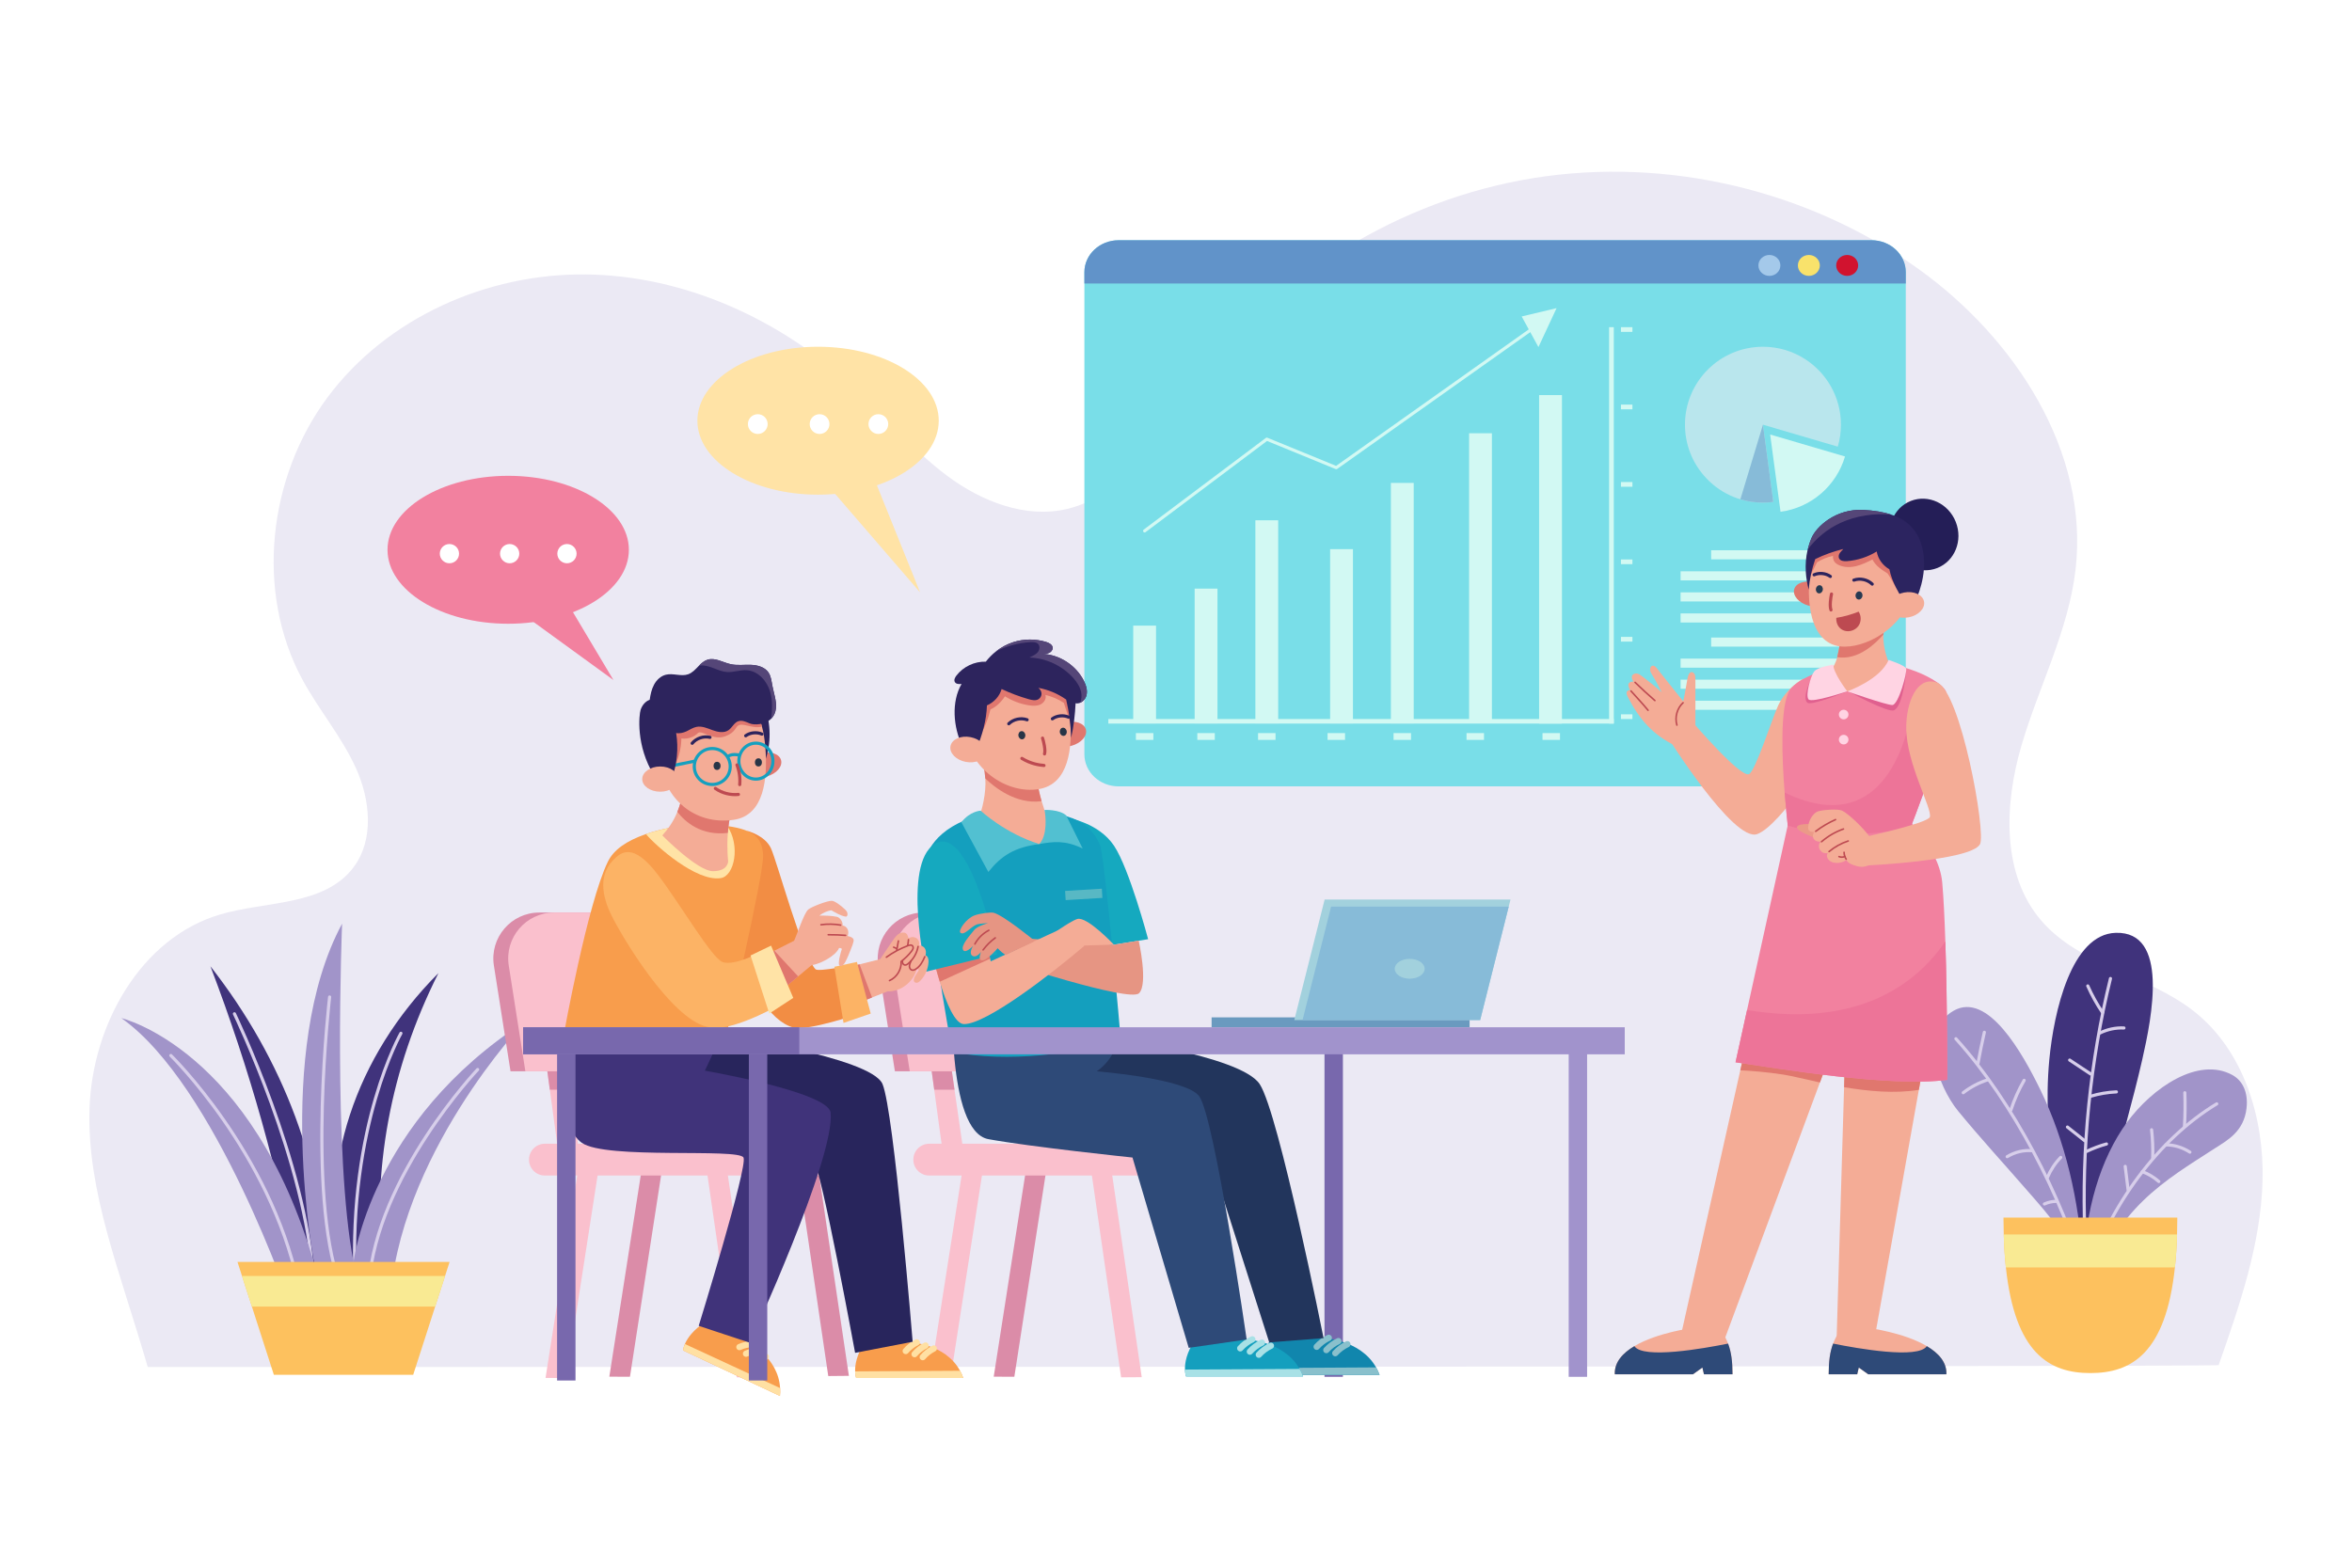 <?xml version="1.0" encoding="utf-8"?>
<!-- Generator: Adobe Illustrator 27.5.0, SVG Export Plug-In . SVG Version: 6.00 Build 0)  -->
<svg version="1.1" xmlns="http://www.w3.org/2000/svg" xmlns:xlink="http://www.w3.org/1999/xlink" x="0px" y="0px"
	 viewBox="0 0 750 500" style="enable-background:new 0 0 750 500;" xml:space="preserve">
<g id="BACKGROUND">
	<rect style="fill:#FFFFFF;" width="750" height="500"/>
</g>
<g id="OBJECTS">
	<g>
		<path style="fill:#EBE9F4;" d="M47.109,436.002c0,0,664.83,0,660.37-0.616c6.67-19.026,13.41-38.44,13.99-58.623
			c0.58-20.182-6-41.619-21.71-54.094c-14.94-11.859-36.33-14.529-48.8-29.003c-12.74-14.777-11.87-37.132-6.35-55.92
			c5.52-18.777,14.95-36.549,17.23-56.007c4.41-37.576-19.28-73.768-49.79-95.745c-35.17-25.339-80.37-36.062-123.04-29.198
			c-42.67,6.864-82.32,31.263-107.94,66.395c-11.36,15.588-22.02,34.625-40.67,39.1c-13.33,3.2-27.38-2.335-38.4-10.561
			c-11.02-8.216-19.86-19.004-29.94-28.365c-23.18-21.523-53.79-35.489-85.28-35.835c-31.49-0.346-63.44,13.794-82.35,39.219
			s-23.1,61.996-8.04,89.918c5.25,9.729,12.56,18.269,17.12,28.344c4.56,10.075,5.86,22.788-0.78,31.609
			c-9.31,12.378-27.78,10.691-42.55,15.048c-25.31,7.47-40.73,35.176-41.63,61.779C27.649,380.071,38.339,405.636,47.109,436.002z"
			/>
		<g>
			<g>
				<g>
					<g>
						<path style="fill:#79DEE8;" d="M607.71,86.827v153.765c0,5.647-4.892,10.217-10.935,10.217H356.722
							c-6.043,0-10.935-4.571-10.935-10.217V86.827c0-5.637,4.892-10.208,10.935-10.208h240.053
							C602.818,76.619,607.71,81.19,607.71,86.827z"/>
						<path style="fill:#6193C9;" d="M607.71,86.827v3.599H345.787v-3.599c0-5.637,4.892-10.208,10.935-10.208h240.053
							C602.818,76.619,607.71,81.19,607.71,86.827z"/>
					</g>
					<g>
						<path style="fill:#D1132F;" d="M592.528,84.654c0,1.843-1.569,3.337-3.504,3.337c-1.935,0-3.504-1.494-3.504-3.337
							c0-1.843,1.569-3.337,3.504-3.337C590.959,81.317,592.528,82.811,592.528,84.654z"/>
						<path style="fill:#F9E26B;" d="M580.308,84.654c0,1.843-1.569,3.337-3.504,3.337c-1.935,0-3.504-1.494-3.504-3.337
							c0-1.843,1.569-3.337,3.504-3.337C578.739,81.317,580.308,82.811,580.308,84.654z"/>
						<path style="fill:#A4C9EA;" d="M567.724,84.654c0,1.843-1.569,3.337-3.504,3.337c-1.935,0-3.504-1.494-3.504-3.337
							c0-1.843,1.569-3.337,3.504-3.337C566.155,81.317,567.724,82.811,567.724,84.654z"/>
					</g>
				</g>
				<g>
					<g>
						<g>
							<g>
								<rect x="361.357" y="199.539" style="fill:#D2F9F3;" width="7.276" height="31.187"/>
								<rect x="380.947" y="187.734" style="fill:#D2F9F3;" width="7.276" height="42.992"/>
								<rect x="400.314" y="165.941" style="fill:#D2F9F3;" width="7.276" height="64.785"/>
								<rect x="443.52" y="154.022" style="fill:#D2F9F3;" width="7.276" height="76.704"/>
								<rect x="468.462" y="138.184" style="fill:#D2F9F3;" width="7.276" height="92.278"/>
								<rect x="490.793" y="126.013" style="fill:#D2F9F3;" width="7.276" height="104.767"/>
								<rect x="424.148" y="175.149" style="fill:#D2F9F3;" width="7.276" height="55.577"/>
							</g>
							<g>
								
									<rect x="513.103" y="104.348" transform="matrix(-1 -1.224647e-16 1.224647e-16 -1 1027.703 335.129)" style="fill:#D2F9F3;" width="1.496" height="126.432"/>
								
									<rect x="433.283" y="149.464" transform="matrix(-1.836970e-16 1 -1 -1.836970e-16 664.064 -203.956)" style="fill:#D2F9F3;" width="1.454" height="161.178"/>
							</g>
						</g>
						<g>
							<polygon style="fill:#D2F9F3;" points="485.228,100.93 496.358,98.277 490.574,110.699 							"/>
							<polyline style="fill:none;stroke:#D2F9F3;stroke-linecap:round;stroke-linejoin:round;stroke-miterlimit:10;" points="
								489.138,104.488 426.115,149.152 403.952,140.072 364.996,169.323 							"/>
						</g>
						<g>
							<g>
								<rect x="516.885" y="227.825" style="fill:#D2F9F3;" width="3.66" height="1.502"/>
								<rect x="516.885" y="203.13" style="fill:#D2F9F3;" width="3.66" height="1.502"/>
								<rect x="516.885" y="178.434" style="fill:#D2F9F3;" width="3.66" height="1.502"/>
								<rect x="516.885" y="153.739" style="fill:#D2F9F3;" width="3.66" height="1.502"/>
								<rect x="516.885" y="129.044" style="fill:#D2F9F3;" width="3.66" height="1.502"/>
								<rect x="516.885" y="104.348" style="fill:#D2F9F3;" width="3.66" height="1.502"/>
							</g>
							<g>
								<rect x="362.21" y="233.814" style="fill:#D2F9F3;" width="5.571" height="2.171"/>
								<rect x="381.8" y="233.814" style="fill:#D2F9F3;" width="5.571" height="2.171"/>
								<rect x="401.167" y="233.814" style="fill:#D2F9F3;" width="5.571" height="2.171"/>
								<rect x="423.329" y="233.814" style="fill:#D2F9F3;" width="5.571" height="2.171"/>
								<rect x="444.373" y="233.814" style="fill:#D2F9F3;" width="5.571" height="2.171"/>
								<rect x="467.643" y="233.814" style="fill:#D2F9F3;" width="5.571" height="2.171"/>
								<rect x="491.873" y="233.814" style="fill:#D2F9F3;" width="5.571" height="2.171"/>
							</g>
						</g>
					</g>
					<g>
						<g>
							<path style="fill:#B9E6ED;" d="M586.029,142.457l-23.864-7.009l3.301,24.64c-1.078,0.151-2.185,0.227-3.301,0.227
								c-7.491,0-14.207-3.311-18.756-8.551c-3.812-4.36-6.11-10.073-6.11-16.316c0-13.724,11.133-24.857,24.867-24.857
								c4.966,0,9.591,1.457,13.469,3.963c6.858,4.427,11.398,12.135,11.398,20.894
								C587.031,137.879,586.681,140.234,586.029,142.457z"/>
							<path style="fill:#87BBD8;" d="M565.466,160.088c-1.078,0.151-2.185,0.227-3.301,0.227c-2.507,0-4.919-0.369-7.198-1.059
								c2.696-8.976,7.198-23.807,7.198-23.807L565.466,160.088z"/>
							<path style="fill:#D2F9F3;" d="M588.329,145.59c-2.724,9.298-10.736,16.335-20.563,17.631l-3.301-24.64L588.329,145.59z"/>
						</g>
						<g>
							<g>
								<rect x="545.647" y="175.496" style="fill:#D2F9F3;" width="42.782" height="2.9"/>
								<rect x="535.9" y="182.213" style="fill:#D2F9F3;" width="52.529" height="2.9"/>
								<rect x="535.9" y="188.929" style="fill:#D2F9F3;" width="52.529" height="2.9"/>
								<rect x="535.9" y="195.646" style="fill:#D2F9F3;" width="52.529" height="2.9"/>
							</g>
							<g>
								<rect x="545.647" y="203.335" style="fill:#D2F9F3;" width="42.782" height="2.9"/>
								<rect x="535.9" y="210.052" style="fill:#D2F9F3;" width="52.529" height="2.9"/>
								<rect x="535.9" y="216.769" style="fill:#D2F9F3;" width="52.529" height="2.9"/>
								<rect x="535.9" y="223.486" style="fill:#D2F9F3;" width="52.529" height="2.9"/>
							</g>
						</g>
					</g>
				</g>
			</g>
			<g>
				<g>
					<g>
						<path style="fill:#40337C;" d="M674.635,297.517c-14.124,0.434-19.721,25.202-21.159,40.493
							c-2.464,26.203,3.749,51.872,10.614,76.036c-0.3,0.241-0.509,0.679-0.374,1.201c0.414,1.743,0.893,3.453,1.437,5.13
							c0.354,1.172,1.699,1.119,1.714-0.316c0.302-29.073,10.082-54.964,16.268-82.199
							C686.18,324.451,691.746,296.991,674.635,297.517z"/>
						<g>
							<path style="fill:none;stroke:#D7CEEA;stroke-linecap:round;stroke-linejoin:round;stroke-miterlimit:10;" d="
								M672.981,312.088c-6.475,26.385-9.247,54.121-8.158,81.635"/>
							<path style="fill:none;stroke:#D7CEEA;stroke-linecap:round;stroke-linejoin:round;stroke-miterlimit:10;" d="
								M670.442,322.929c-1.786-2.63-3.362-5.473-4.698-8.476"/>
							<path style="fill:none;stroke:#D7CEEA;stroke-linecap:round;stroke-linejoin:round;stroke-miterlimit:10;" d="
								M669.595,329.473c2.432-1.185,5.069-1.737,7.685-1.61"/>
							<path style="fill:none;stroke:#D7CEEA;stroke-linecap:round;stroke-linejoin:round;stroke-miterlimit:10;" d="
								M666.666,342.538c-2.23-1.48-4.461-2.96-6.691-4.439"/>
							<path style="fill:none;stroke:#D7CEEA;stroke-linecap:round;stroke-linejoin:round;stroke-miterlimit:10;" d="
								M666.573,349.663c2.715-0.821,5.501-1.296,8.296-1.414"/>
							<path style="fill:none;stroke:#D7CEEA;stroke-linecap:round;stroke-linejoin:round;stroke-miterlimit:10;" d="
								M664.739,363.815c-1.826-1.451-3.652-2.902-5.479-4.354"/>
							<path style="fill:none;stroke:#D7CEEA;stroke-linecap:round;stroke-linejoin:round;stroke-miterlimit:10;" d="
								M665.356,367.236c2.066-0.988,4.194-1.783,6.359-2.375"/>
						</g>
					</g>
					<g>
						<path style="fill:#A194C9;enable-background:new    ;" d="M711.865,342.872c-10.861-5.974-25.515,4.051-33.599,15.066
							c-8.564,11.669-13.423,28.431-13.763,45.816c-0.107-0.347-0.203-0.703-0.318-1.044c-1.145-19.917-5.709-38.992-13.532-55.066
							c-5.699-11.71-16.777-31.522-27.696-25.273c-11.263,6.445-5.136,23.961,1.44,31.976c7.11,8.665,14.548,16.749,21.81,25.102
							c7.231,8.317,14.597,16.021,17.803,29.161c0.029,0.638,0.065,1.274,0.087,1.913c0.012,0.346,0.328,0.357,0.355,0.04
							c0.075,0.368,0.139,0.751,0.211,1.124c0.049,0.819,0.091,1.638,0.161,2.456c0.048,0.565,0.606,0.607,0.589,0
							c-0.005-0.195-0.003-0.391-0.008-0.586c0.386,0.096,0.827-0.252,0.773-0.977c-0.027-0.365-0.078-0.712-0.115-1.07
							c0.217,0.156,0.49,0.11,0.611-0.292c7.696-25.715,23.778-34.75,39.553-44.938c3.962-2.559,9.308-5.327,10.145-12.853
							C716.96,348.161,714.941,344.564,711.865,342.872z"/>
						<g>
							<path style="fill:none;stroke:#D7CEEA;stroke-linecap:round;stroke-linejoin:round;stroke-miterlimit:10;" d="
								M706.874,352.064c-18.492,11.146-34.238,32.405-41.727,55.879c-7.699-26.411-23.154-56.367-41.459-76.65"/>
							<g>
								<path style="fill:none;stroke:#D7CEEA;stroke-linecap:round;stroke-linejoin:round;stroke-miterlimit:10;" d="
									M696.69,348.518c0.138,3.611,0.099,7.232-0.117,10.837"/>
								<path style="fill:none;stroke:#D7CEEA;stroke-linecap:round;stroke-linejoin:round;stroke-miterlimit:10;" d="
									M686.444,369.496c0.106-3.06-0.012-6.132-0.352-9.166"/>
								<path style="fill:none;stroke:#D7CEEA;stroke-linecap:round;stroke-linejoin:round;stroke-miterlimit:10;" d="
									M690.655,365.145c2.655,0.005,5.306,0.81,7.654,2.323"/>
								<path style="fill:none;stroke:#D7CEEA;stroke-linecap:round;stroke-linejoin:round;stroke-miterlimit:10;" d="
									M678.605,379.499c-0.308-2.5-0.615-5-0.923-7.5"/>
								<path style="fill:none;stroke:#D7CEEA;stroke-linecap:round;stroke-linejoin:round;stroke-miterlimit:10;" d="
									M683.145,373.689c1.876,0.688,3.658,1.754,5.252,3.144"/>
								<path style="fill:none;stroke:#D7CEEA;stroke-linecap:round;stroke-linejoin:round;stroke-miterlimit:10;" d="
									M632.766,329.237c-0.738,3.244-1.408,6.512-2.009,9.798"/>
								<path style="fill:none;stroke:#D7CEEA;stroke-linecap:round;stroke-linejoin:round;stroke-miterlimit:10;" d="
									M633.815,344.406c-2.745,0.877-5.381,2.265-7.788,4.102"/>
								<path style="fill:none;stroke:#D7CEEA;stroke-linecap:round;stroke-linejoin:round;stroke-miterlimit:10;" d="
									M645.453,344.564c-1.709,2.942-3.133,6.131-4.232,9.48"/>
								<path style="fill:none;stroke:#D7CEEA;stroke-linecap:round;stroke-linejoin:round;stroke-miterlimit:10;" d="
									M640.043,368.906c2.471-1.492,5.273-2.154,8.022-1.896"/>
								<path style="fill:none;stroke:#D7CEEA;stroke-linecap:round;stroke-linejoin:round;stroke-miterlimit:10;" d="
									M657.121,369.146c-1.738,1.758-3.189,3.94-4.24,6.38"/>
								<path style="fill:none;stroke:#D7CEEA;stroke-linecap:round;stroke-linejoin:round;stroke-miterlimit:10;" d="
									M651.919,383.994c1.219-0.543,2.515-0.83,3.812-0.844"/>
							</g>
						</g>
					</g>
				</g>
				<g>
					<path style="fill:#FDC15E;" d="M694.292,388.343c0,1.862-0.033,3.664-0.083,5.384c-0.099,3.805-0.331,7.307-0.679,10.505
						c-2.915,27.405-13.865,33.7-26.951,33.7c-13.086,0-24.035-6.295-26.951-33.7c-0.348-3.198-0.58-6.7-0.679-10.505
						c-0.05-1.72-0.083-3.522-0.083-5.384H694.292z"/>
					<path style="fill:#F9EA93;" d="M694.209,393.727c-0.099,3.805-0.331,7.307-0.679,10.505h-53.901
						c-0.348-3.198-0.58-6.7-0.679-10.505H694.209z"/>
				</g>
			</g>
			<g>
				<g>
					<g>
						<g>
							<path style="fill:#40337C;" d="M108.6,405.648c-7.011-33.254,4.565-68.594,31.212-95.286
								c-15.401,30.586-21.308,63.036-17.743,95.733"/>
							<path style="fill:none;stroke:#D7CEEA;stroke-linecap:round;stroke-linejoin:round;stroke-miterlimit:10;" d="
								M127.844,329.559c0,0-16.736,29.273-14.601,78.355"/>
						</g>
						<g>
							<path style="fill:#40337C;" d="M104.114,407.913c-0.654-34.98-13.569-69.778-37.012-99.723
								c12.593,33.044,21.73,65.611,28,99.712"/>
							<path style="fill:none;stroke:#D7CEEA;stroke-linecap:round;stroke-linejoin:round;stroke-miterlimit:10;" d="M74.757,323.34
								c0,0,23.055,47.826,25.062,84.573"/>
						</g>
					</g>
					<g>
						<path style="fill:#A194C9;" d="M92.894,416.948c0,0-24.012-70.93-54.181-92.225c0,0,41.867,9.917,61.569,78.705
							c0,0-13.22-67.937,8.804-108.831c0,0-2.964,74.346,3.658,107.89c0,0,5.235-44.782,54.575-76.632
							c0,0-40.877,42.948-43.045,91.093H92.894z"/>
						<path style="fill:none;stroke:#D7CEEA;stroke-linecap:round;stroke-linejoin:round;stroke-miterlimit:10;" d="M54.479,336.643
							c0,0,31.544,30.864,40.556,72.813"/>
						<path style="fill:none;stroke:#D7CEEA;stroke-linecap:round;stroke-linejoin:round;stroke-miterlimit:10;" d="
							M105.109,317.979c0,0-7.292,62.456,3.177,91.477"/>
						<path style="fill:none;stroke:#D7CEEA;stroke-linecap:round;stroke-linejoin:round;stroke-miterlimit:10;" d="
							M152.312,341.115c0,0-32.181,34.066-34.661,68.341"/>
					</g>
				</g>
				<g>
					<polygon style="fill:#FDC15E;" points="143.358,402.487 141.92,406.962 138.77,416.713 131.76,438.477 87.329,438.477 
						80.319,416.713 77.169,406.962 75.731,402.487 					"/>
					<polygon style="fill:#F9EA93;" points="141.92,406.962 138.77,416.713 80.319,416.713 77.169,406.962 					"/>
				</g>
			</g>
			<g>
				<g>
					<ellipse style="fill:#F2819F;" cx="162.052" cy="175.346" rx="38.482" ry="23.591"/>
					<polygon style="fill:#F2819F;" points="175.999,184.004 195.613,216.89 162.297,192.675 					"/>
				</g>
				<g>
					<circle style="fill:#FFFFFF;" cx="143.312" cy="176.583" r="3.071"/>
					<circle style="fill:#FFFFFF;" cx="162.519" cy="176.583" r="3.071"/>
					<path style="fill:#FFFFFF;" d="M183.862,176.583c0,1.696-1.375,3.071-3.071,3.071c-1.696,0-3.071-1.375-3.071-3.071
						c0-1.696,1.375-3.071,3.071-3.071C182.487,173.513,183.862,174.887,183.862,176.583z"/>
				</g>
			</g>
			<g>
				<g>
					<ellipse style="fill:#FFE3A6;" cx="260.863" cy="134.182" rx="38.482" ry="23.591"/>
					<polygon style="fill:#FFE3A6;" points="274.81,142.84 293.393,188.929 261.109,151.51 					"/>
				</g>
				<g>
					<path style="fill:#FFFFFF;" d="M244.788,135.255c0,1.74-1.411,3.151-3.151,3.151c-1.74,0-3.151-1.411-3.151-3.151
						c0-1.74,1.411-3.151,3.151-3.151C243.377,132.105,244.788,133.515,244.788,135.255z"/>
					<path style="fill:#FFFFFF;" d="M264.493,135.255c0,1.74-1.411,3.151-3.151,3.151c-1.74,0-3.151-1.411-3.151-3.151
						c0-1.74,1.411-3.151,3.151-3.151C263.082,132.105,264.493,133.515,264.493,135.255z"/>
					<path style="fill:#FFFFFF;" d="M283.24,135.255c0,1.74-1.411,3.151-3.151,3.151c-1.74,0-3.151-1.411-3.151-3.151
						c0-1.74,1.411-3.151,3.151-3.151C281.829,132.105,283.24,133.515,283.24,135.255z"/>
				</g>
			</g>
		</g>
		<g>
			<g>
				<g>
					<rect x="386.355" y="324.477" style="fill:#6A9ABF;" width="82.267" height="3.158"/>
					<g>
						<polygon style="fill:#A2D1DD;" points="481.665,286.907 481.095,289.167 471.995,325.337 412.725,325.337 422.395,286.907 
													"/>
						<polygon style="fill:#87BBD8;" points="481.095,289.167 471.995,325.337 415.355,325.337 424.455,289.167 						"/>
						<path style="fill:#A2D1DD;" d="M454.291,308.984c0,1.746-2.137,3.162-4.773,3.162c-2.636,0-4.773-1.416-4.773-3.162
							c0-1.746,2.137-3.162,4.773-3.162C452.154,305.822,454.291,307.238,454.291,308.984z"/>
					</g>
				</g>
				<g>
					<rect x="422.352" y="331.946" style="fill:#7868AD;" width="5.87" height="107.18"/>
					<g>
						<g>
							<g>
								<g>
									<polygon style="fill:#FAC0CD;" points="307.374,368.356 300.794,368.846 297.904,347.566 296.024,333.806 302.244,332.796 
										304.374,347.566 									"/>
									<polygon style="fill:#DB8CA8;" points="304.374,347.566 297.904,347.566 296.024,333.806 302.244,332.796 									"/>
								</g>
								<g>
									<path style="fill:#DB8CA8;" d="M285.364,341.686l-5.3-33.71c-1.4-8.89,5.48-16.93,14.48-16.93h28.47
										c7.22,0,13.36,5.25,14.48,12.38l6.01,38.26H285.364L285.364,341.686z"/>
									<path style="fill:#FAC0CD;" d="M290.104,341.686l-5.3-33.71c-1.4-8.89,5.48-16.93,14.48-16.93h28.47
										c7.22,0,13.36,5.25,14.48,12.38l6.01,38.26H290.104L290.104,341.686z"/>
								</g>
							</g>
							<g>
								<g>
									<polygon style="fill:#DB8CA8;" points="316.874,439.086 327.324,372.046 333.704,372.756 323.454,439.096 									"/>
									<polygon style="fill:#DB8CA8;" points="393.254,438.816 383.314,371.856 376.934,372.606 386.674,438.876 									"/>
								</g>
								<path style="fill:#FAC0CD;" d="M291.244,369.866v-0.02c0-2.8,2.27-5.06,5.06-5.06h87.94c2.8,0,5.06,2.27,5.06,5.06v0.02
									c0,2.8-2.27,5.06-5.06,5.06h-87.94C293.514,374.926,291.244,372.666,291.244,369.866z"/>
								<g>
									<polygon style="fill:#FAC0CD;" points="296.534,439.486 307.084,372.036 313.464,372.736 303.114,439.496 									"/>
									<polygon style="fill:#FAC0CD;" points="364.074,439.236 354.224,371.856 347.844,372.606 357.494,439.286 									"/>
								</g>
							</g>
						</g>
						<g>
							<g>
								<g>
									<g>
										<g>
											<path style="fill:#1186AD;" d="M439.914,438.516h-37.31c0,0-0.32-0.78-0.35-2.19c-0.07-2.03,0.43-5.37,3.25-9.58
												l15.93-0.07c0,0,12.23,0.35,17.37,9.44C439.224,436.856,439.594,437.656,439.914,438.516z"/>
											<path style="fill:#89C0CC;" d="M439.914,438.516h-37.31c0,0-0.32-0.78-0.35-2.19l36.55-0.21
												C439.224,436.856,439.594,437.656,439.914,438.516z"/>
										</g>
										<g>
											<path style="fill:none;stroke:#89C0CC;stroke-width:2;stroke-linecap:round;stroke-miterlimit:10;" d="M419.864,429.546
												c1.07-1.19,2.38-2.17,3.85-2.86"/>
											<path style="fill:none;stroke:#89C0CC;stroke-width:2;stroke-linecap:round;stroke-miterlimit:10;" d="M422.944,430.596
												c1.07-1.19,2.38-2.17,3.85-2.86"/>
											<path style="fill:none;stroke:#89C0CC;stroke-width:2;stroke-linecap:round;stroke-miterlimit:10;" d="M425.794,431.586
												c1.07-1.19,2.38-2.17,3.85-2.86"/>
										</g>
									</g>
									<path style="fill:#22355C;" d="M351.444,330.726c0,0,44.15,5.71,50.26,15.07c6.11,9.36,20.35,80.99,20.35,80.99
										l-17.33,1.35l-19.08-59.82l-53.67-17.58L351.444,330.726z"/>
								</g>
								<g>
									<g>
										<g>
											<path style="fill:#149FBE;" d="M415.524,439.006h-37.31c0,0-0.32-0.78-0.35-2.19c-0.07-2.03,0.43-5.37,3.25-9.58
												l15.93-0.07c0,0,12.23,0.35,17.37,9.44C414.844,437.346,415.214,438.146,415.524,439.006z"/>
											<path style="fill:#A8E1E6;" d="M415.524,439.006h-37.31c0,0-0.32-0.78-0.35-2.19l36.55-0.21
												C414.844,437.346,415.214,438.146,415.524,439.006z"/>
										</g>
										<g>
											<path style="fill:none;stroke:#A8E1E6;stroke-width:2;stroke-linecap:round;stroke-miterlimit:10;" d="M395.484,430.036
												c1.07-1.19,2.38-2.17,3.85-2.86"/>
											<path style="fill:none;stroke:#A8E1E6;stroke-width:2;stroke-linecap:round;stroke-miterlimit:10;" d="M398.554,431.086
												c1.07-1.19,2.38-2.17,3.85-2.86"/>
											<path style="fill:none;stroke:#A8E1E6;stroke-width:2;stroke-linecap:round;stroke-miterlimit:10;" d="M401.414,432.076
												c1.07-1.19,2.38-2.17,3.85-2.86"/>
										</g>
									</g>
									<path style="fill:#2E4A78;" d="M303.784,314.516c0,0-2.2,46.32,11.41,48.81c13.61,2.49,45.93,5.86,45.93,5.86l17.93,60.7
										l18.48-2.67c0,0-10.14-70.25-15.07-77.49c-3.94-5.77-32.77-8.04-32.77-8.04s8.81-5.25,6.55-16.73
										C353.994,313.466,303.784,314.516,303.784,314.516z"/>
								</g>
							</g>
							<g>
								<path style="fill:#15A9BF;" d="M338.244,273.686l2.5-12.75c0,0,9.58,1.46,14.49,8.8s10.88,29.81,10.88,29.81l-20.59,3.3
									L338.244,273.686z"/>
								<g>
									<path style="fill:#149FBE;" d="M295.554,272.816c1.76-5.6,10.09-14.13,29.03-14.13c18.94,0,23.23,4.48,26.12,10.67
										c1.65,3.54,6.67,62.14,6.67,62.14c-14.24,4.78-36.05,7.4-53.72,4.07C303.654,335.566,293.494,279.406,295.554,272.816z"/>
									
										<rect x="339.86" y="283.741" transform="matrix(0.998 -0.06 0.06 0.998 -16.568 21.366)" style="fill:#58B8C4;" width="11.74" height="2.94"/>
								</g>
								<g>
									<g>
										<path style="fill:#F4AC96;" d="M331.444,269.186c-1.9,0.48-19.37-8.19-19.37-8.19c1.11-2.65,2.44-8.11,2.12-12.72
											c-0.09-1.27-0.26-2.64-0.52-4.14l16.81,2.21c0.2,4.07,1.45,8.46,1.66,9.18c1.14,3.9,2.44,6.62,2.44,6.62
											S333.684,268.626,331.444,269.186z"/>
										<path style="fill:#E0776E;" d="M332.144,255.526c-8.15,1.11-15.07-4.46-17.96-7.25c-0.09-1.27-0.26-2.64-0.52-4.14
											l16.81,2.21c0.13,2.53,0.59,5.03,1.14,7.26C331.794,254.276,331.974,254.906,332.144,255.526z"/>
									</g>
									<g>
										<g>
											<path style="fill:#E0776E;" d="M339.711,230.498c3.049-0.847,5.977,0.11,6.54,2.138c0.563,2.027-1.452,4.357-4.501,5.204
												c-3.049,0.847-5.977-0.11-6.54-2.138C334.647,233.674,336.662,231.344,339.711,230.498z"/>
											<g>
												<path style="fill:#F4AC96;" d="M331.214,251.686c-10.51,1.7-22.28-6.96-23.35-18.23c-1.07-11.27,4.74-20.55,14.47-21.47
													c12.12-1.15,15.94,3.13,17.83,9.92c0.52,1.87,0.89,4.08,1.1,6.66C342.034,238.416,340.934,250.116,331.214,251.686z"/>
												<path style="fill:#E0776E;" d="M312.074,235.416c1.73-2.83,2.98-5.96,3.77-9.17c1.89-0.82,3.45-2.38,4.61-4.17
													c2.32,1.47,4.95,2.46,7.66,2.88c1.24,0.19,2.56,0.26,3.69-0.29c1.13-0.55,1.97-1.87,1.54-3
													c2.07,0.45,4.05,1.29,5.91,2.52c0.8,2.5,1.59,4.99,2.39,7.49c0.19-4.09,0.2-8.19,0.01-12.28
													c-5.85-1.46-11.47-3.83-16.6-7c-0.43-0.26-0.9-0.54-1.39-0.45c-0.29,0.05-0.54,0.23-0.78,0.4
													c-3.88,2.78-7.77,5.56-11.65,8.34C311.334,224.946,311.434,229.196,312.074,235.416z"/>
											</g>
											<g>
												<path style="fill:#2D245D;" d="M346.464,221.726c-0.25,1.05-1.05,2.01-2.02,2.41c-0.46,0.2-0.96,0.26-1.46,0.17
													c-0.18,3.63-0.6,7.38-1.42,11.04c-0.11-4.09-0.65-8.2-1.59-12.23c-2.75-1.94-5.75-3.16-8.88-3.73
													c0.53,0.36,1,1.07,1.03,1.8c0.04,0.73-0.37,1.47-1.01,1.84c-0.9,0.52-2.03,0.27-3.02-0.01c-2.98-0.84-5.9-1.94-8.7-3.26
													c-0.63,2.29-2.43,4.26-4.68,5.23c-0.13,4.6-1.47,9.59-3.45,14.08c-1.71-0.73-2.44-0.72-4.46-1.25
													c-2.82-5.93-3.49-13.99-0.18-19.67c-0.91,0.09-1.79,0.02-2.14-0.62c-0.37-0.65,0.03-1.45,0.49-2.04
													c2.18-2.86,5.79-4.57,9.38-4.45c0.97-1.24,2.05-2.34,3.25-3.28c1.66-1.31,3.52-2.31,5.5-2.95
													c3.39-1.09,7.1-1.11,10.5-0.06c0.95,0.29,2.03,0.87,2.08,1.86c0.04,0.71-0.51,1.35-1.16,1.63
													c-0.65,0.29-1.38,0.3-2.09,0.31c5.52,0.25,10.69,3.67,13.18,8.57C346.324,218.556,346.844,220.186,346.464,221.726z"/>
												<path style="fill:#554678;" d="M346.464,221.726c-0.25,1.05-1.05,2.01-2.02,2.41c0.46-1.06,0.55-2.3,0.3-3.44
													c-0.37-1.7-1.39-3.21-2.55-4.51c-3.53-3.91-8.69-6.31-13.96-6.47c1.17-0.56,2.07-0.96,2.67-1.68
													c0.6-0.72,0.79-1.87,0.19-2.58c-0.57-0.66-1.57-0.69-2.44-0.65c-3.84,0.22-7.63,1.23-11.06,2.96
													c1.66-1.31,3.52-2.31,5.5-2.95c3.39-1.09,7.1-1.11,10.5-0.06c0.95,0.29,2.03,0.87,2.08,1.86
													c0.04,0.71-0.51,1.35-1.16,1.63c-0.65,0.29-1.38,0.3-2.09,0.31c5.52,0.25,10.69,3.67,13.18,8.57
													C346.324,218.556,346.844,220.186,346.464,221.726z"/>
											</g>
											<path style="fill:#F4AC96;" d="M303.089,237.966c0.42-2.18,3.279-3.463,6.387-2.864c3.108,0.598,5.286,2.851,4.867,5.031
												c-0.42,2.18-3.279,3.462-6.387,2.864C304.848,242.399,302.669,240.146,303.089,237.966z"/>
										</g>
										<g>
											<path style="fill:#283547;" d="M325.685,233.192c0.608-0.077,1.174,0.443,1.265,1.161c0.09,0.718-0.33,1.362-0.938,1.438
												c-0.608,0.077-1.174-0.443-1.265-1.161C324.656,233.913,325.076,233.269,325.685,233.192z"/>
											<path style="fill:#283547;" d="M338.862,232.1c0.606-0.09,1.184,0.417,1.291,1.132c0.107,0.716-0.298,1.369-0.905,1.459
												c-0.606,0.09-1.184-0.416-1.291-1.132C337.851,232.843,338.256,232.19,338.862,232.1z"/>
											<path style="fill:none;stroke:#2D245D;stroke-linecap:round;stroke-miterlimit:10;" d="M321.674,230.836
												c1.51-1.46,3.87-1.97,5.85-1.27"/>
											<path style="fill:none;stroke:#BD4A51;stroke-linecap:round;stroke-miterlimit:10;" d="M332.444,235.416
												c0.34,0.99,1.01,3.84,0.63,5.04"/>
											<path style="fill:none;stroke:#BD4A51;stroke-linecap:round;stroke-miterlimit:10;" d="M332.904,244.136
												c-1.58-0.13-4.17-0.5-7.05-2.25"/>
											<path style="fill:none;stroke:#2D245D;stroke-linecap:round;stroke-miterlimit:10;" d="M335.574,229.256
												c1.42-1.04,3.57-1.25,5.17-0.53"/>
										</g>
									</g>
								</g>
								<g>
									<path style="fill:#52C0D1;" d="M331.424,269.206c-10.85-3.33-18.72-10.65-18.72-10.65s-3.31,0.11-6.15,3.68l8.61,15.87
										C319.334,272.866,323.564,270.216,331.424,269.206z"/>
									<path style="fill:#52C0D1;" d="M331.374,269.206c2.68-2.68,2.11-8.91,1.7-10.89c0,0,4.73-0.21,6.92,1.76l5.26,10.58
										C339.684,267.876,335.654,268.446,331.374,269.206z"/>
								</g>
								<g>
									<path style="fill:#E69583;" d="M363.104,299.996c0,0,3.11,13.78,0.11,16.78s-43.03-10.16-43.03-10.16l7.86-7.24l27.07,1.94
										L363.104,299.996z"/>
									<g>
										<path style="fill:#F4AC96;" d="M339.594,295.686c0,0,6.79,5.47,6.07,6.08c-10.3,8.78-31.14,24.92-38.25,24.86
											c-2.86,0-5.64-6.63-7.75-13.51c-0.94-3.03-1.74-6.11-2.36-8.69c-0.9-3.73-1.43-6.42-1.43-6.42l17.53-1.87l0.54,2.24
											l1.78,7.38l0.2,0.85L339.594,295.686z"/>
										<path style="fill:#E0776E;" d="M315.744,305.756l-16.07,7.36c-0.94-3.03-1.74-6.11-2.36-8.69l16.65-6.05L315.744,305.756z
											"/>
									</g>
									<path style="fill:#15A9BF;" d="M298.014,269.206c-10.38,6.5-2.73,40.71-2.73,40.71l22.64-5.55
										C317.924,304.356,309.324,262.126,298.014,269.206z"/>
									<path style="fill:#F4AC96;" d="M334.584,298.666c0,0,6.5-4.81,8.94-5.56c3.08-0.94,11.67,8.18,11.67,8.18l-9.46,0.28
										L334.584,298.666z"/>
									<g>
										<path style="fill:#E69583;" d="M329.724,299.886c0,0,0.01,0.23-0.06,0.44l-8.98,4.27c-1.49-0.92-2.55-2.17-2.55-2.17
											s-3.68,4.35-5.22,3.84c-1.05-0.35-0.19-2.43-0.09-2.65c-0.05,0.06-0.19,0.23-0.38,0.45c-0.52,0.55-1.46,1.32-2.35,0.78
											c-1.25-0.75,0.05-2.92,0.19-3.15c-0.22,0.23-2.37,2.42-3.11,1.38c-1.05-1.47,2.39-5,3.4-6.37c1.02-1.37,4.54-2.3,4.54-2.3
											s-2.8,0.15-3.67,0.46c-1.89,0.69-4.05,3.74-5.22,2.57c-0.68-0.68,1.82-4.49,4.54-5.48c1.74-0.65,5.28-1.09,6.16-0.82
											C320.154,292.056,329.724,299.886,329.724,299.886z"/>
										<g>
											<path style="fill:none;stroke:#BD4A51;stroke-width:0.5;stroke-linecap:round;stroke-miterlimit:10;" d="
												M310.864,301.086c1-1.86,2.58-3.41,4.46-4.38"/>
											<path style="fill:none;stroke:#BD4A51;stroke-width:0.5;stroke-linecap:round;stroke-miterlimit:10;" d="
												M313.484,302.966c1.09-1.47,2.41-2.78,3.89-3.85"/>
										</g>
									</g>
								</g>
							</g>
						</g>
					</g>
					<g>
						<g>
							<g>
								<g>
									<polygon style="fill:#FAC0CD;" points="184.813,368.356 178.223,368.846 175.333,347.566 173.463,333.806 179.673,332.796 
										181.803,347.566 									"/>
									<polygon style="fill:#DB8CA8;" points="181.803,347.566 175.333,347.566 173.463,333.806 179.673,332.796 									"/>
								</g>
								<g>
									<path style="fill:#DB8CA8;" d="M162.793,341.686l-5.3-33.71c-1.4-8.89,5.48-16.93,14.48-16.93h28.47
										c7.22,0,13.36,5.25,14.48,12.38l6.01,38.26H162.793L162.793,341.686z"/>
									<path style="fill:#FAC0CD;" d="M167.533,341.686l-5.3-33.71c-1.4-8.89,5.48-16.93,14.48-16.93h28.47
										c7.22,0,13.36,5.25,14.48,12.38l6.01,38.26H167.533L167.533,341.686z"/>
								</g>
							</g>
							<g>
								<g>
									<polygon style="fill:#DB8CA8;" points="194.303,439.086 204.763,372.046 211.133,372.756 200.883,439.096 									"/>
									<polygon style="fill:#DB8CA8;" points="270.693,438.816 260.753,371.856 254.363,372.606 264.113,438.876 									"/>
								</g>
								<path style="fill:#FAC0CD;" d="M168.683,369.866v-0.02c0-2.8,2.27-5.06,5.06-5.06h87.94c2.8,0,5.06,2.27,5.06,5.06v0.02
									c0,2.8-2.27,5.06-5.06,5.06h-87.94C170.943,374.926,168.683,372.666,168.683,369.866z"/>
								<g>
									<polygon style="fill:#FAC0CD;" points="173.963,439.486 184.513,372.036 190.893,372.736 180.543,439.496 									"/>
									<polygon style="fill:#FAC0CD;" points="241.513,439.236 231.663,371.856 225.273,372.606 234.933,439.286 									"/>
								</g>
							</g>
						</g>
						<g>
							<g>
								<g>
									<g>
										<polygon style="fill:#F4AC96;" points="283.533,315.986 278.083,318.136 271.823,320.626 262.953,324.136 
											260.863,310.886 269.843,308.636 274.093,307.566 281.433,305.726 										"/>
										<polygon style="fill:#E0776E;" points="278.083,318.136 271.823,320.626 269.843,308.636 274.093,307.566 										"/>
									</g>
									<g>
										<path style="fill:#F4AC96;" d="M279.763,307.256c1.48-2.19,2.96-4.38,4.43-6.56c0.44-0.66,1.38-2.06,2-2.56
											c0.61-0.5,1.42-0.82,2.2-0.67s1.12,0.87,1.29,1.78c0.98-0.44,1.43-0.53,2.31-0.15c0.88,0.38,1.35,1.5,1.05,2.47
											c0.72-0.06,1.46,0.29,1.86,0.89c0.4,0.6,0.45,1.42,0.22,2.25c0.78,0.23,1,1.23,0.96,2.04c-0.09,2.22-1.02,4.39-2.56,5.99
											c-0.27,0.28-0.58,0.56-0.96,0.67c-0.38,0.11-0.84,0.02-1.06-0.32c-0.21-0.33-0.11-0.77,0-1.14
											c0.14-0.45,1.23-2.09,1.45-2.49c0.14-0.26-0.17-0.33-0.61-0.46c-0.92,3.76-4.36,6.77-8.22,7.16
											c-0.63,0.06-1.32,0.05-1.82-0.34c-0.48-0.37-0.68-1-0.85-1.58C280.813,311.966,280.163,309.696,279.763,307.256z"/>
										<g>
											<path style="fill:none;stroke:#BD4A51;stroke-width:0.5;stroke-linecap:round;stroke-miterlimit:10;" d="
												M289.693,299.706c-0.11,1.68-0.56,3.34-1.32,4.84c-0.28,0.56-0.72,1.17-1.35,1.17c-0.54,0.01-0.99-0.48-1.14-1.01
												c-0.14-0.53-0.04-1.08,0.05-1.62c0.18-1,0.36-1.99,0.55-2.99"/>
											<path style="fill:none;stroke:#BD4A51;stroke-width:0.5;stroke-linecap:round;stroke-miterlimit:10;" d="
												M292.763,301.876c-0.38,2.1-1.5,4.06-3.13,5.44c-0.33,0.28-0.73,0.55-1.15,0.46c-0.41-0.09-0.68-0.51-0.72-0.93
												c-0.04-0.42,0.18-1.33,0.31-1.73"/>
											<path style="fill:none;stroke:#BD4A51;stroke-width:0.5;stroke-linecap:round;stroke-miterlimit:10;" d="
												M294.903,305.116c-0.65,1.53-1.47,3.08-2.87,3.97c-0.4,0.25-0.89,0.45-1.33,0.28c-0.45-0.17-0.71-0.68-0.71-1.17
												c-0.01-0.48,0.32-1.29,0.51-1.74"/>
											<path style="fill:none;stroke:#BD4A51;stroke-width:0.5;stroke-linecap:round;stroke-miterlimit:10;" d="
												M285.993,302.546c-0.34-0.15-0.69-0.3-1.03-0.45"/>
										</g>
										<path style="fill:#F4AC96;stroke:#BD4A51;stroke-width:0.5;stroke-linecap:round;stroke-miterlimit:10;" d="
											M282.643,305.286c2.12-1.52,4.44-2.76,6.88-3.68c0.47-0.17,1.05-0.32,1.41,0.02c0.24,0.22,0.3,0.59,0.21,0.91
											c-0.08,0.32-0.28,0.59-0.48,0.85c-0.95,1.24-2.11,2.33-3.3,3.27c0.16,2.53-1.39,5.08-3.72,6.09"/>
									</g>
								</g>
								<g>
									<path style="fill:#F28D44;" d="M229.503,282.716l8.86-17.69c0,0,5.54,1.4,7.46,5.5s10.21,34.59,14.23,38.61
										c0.91,0.91,12.14-1.41,12.14-1.41l2,15.53c0,0-16.77,5.76-21.27,4.46C237.403,323.246,229.503,282.716,229.503,282.716z"/>
									<polygon style="fill:#FCB365;" points="266.063,308.346 268.983,326.256 277.653,323.266 273.253,306.806 									"/>
								</g>
							</g>
							<g>
								<g>
									<g>
										<g>
											<path style="fill:#F89D4C;" d="M307.163,439.496h-34.16c0,0-0.29-0.75-0.32-2.1c-0.06-1.95,0.39-5.14,2.97-9.19
												l14.58-0.06c0,0,11.2,0.34,15.9,9.05C306.543,437.906,306.873,438.666,307.163,439.496z"/>
											<path style="fill:#FFE0A3;" d="M307.163,439.496h-34.16c0,0-0.29-0.75-0.32-2.1l33.46-0.2
												C306.543,437.906,306.873,438.666,307.163,439.496z"/>
										</g>
										<g>
											<path style="fill:none;stroke:#FFE0A3;stroke-width:2;stroke-linecap:round;stroke-miterlimit:10;" d="M288.823,430.896
												c0.98-1.14,2.18-2.08,3.52-2.75"/>
											<path style="fill:none;stroke:#FFE0A3;stroke-width:2;stroke-linecap:round;stroke-miterlimit:10;" d="M291.633,431.896
												c0.98-1.14,2.18-2.08,3.52-2.75"/>
											<path style="fill:none;stroke:#FFE0A3;stroke-width:2;stroke-linecap:round;stroke-miterlimit:10;" d="M294.243,432.846
												c0.98-1.14,2.18-2.08,3.52-2.75"/>
										</g>
									</g>
									<path style="fill:#28255C;" d="M228.893,329.976c0,0,48.86,7.08,52.52,15.77s9.61,82.2,9.61,82.2l-18.35,3.53
										c0,0-10.8-58.89-13.39-61.86c-3.97-4.54-63.67-23.71-63.67-23.71L228.893,329.976z"/>
								</g>
								<g>
									<g>
										<g>
											<path style="fill:#F89D4C;" d="M248.713,445.236l-30.91-14.54c0,0,0.06-0.8,0.6-2.04c0.77-1.79,2.55-4.49,6.6-7.05
												l13.22,6.15c0,0,9.99,5.07,10.53,14.96C248.823,443.526,248.803,444.366,248.713,445.236z"/>
											<path style="fill:#FFE0A3;" d="M248.713,445.236l-30.91-14.54c0,0,0.06-0.8,0.6-2.04l30.36,14.06
												C248.823,443.526,248.803,444.366,248.713,445.236z"/>
										</g>
										<g>
											<path style="fill:none;stroke:#FFE0A3;stroke-width:2;stroke-linecap:round;stroke-miterlimit:10;" d="M235.783,429.636
												c1.37-0.62,2.86-0.95,4.36-0.98"/>
											<path style="fill:none;stroke:#FFE0A3;stroke-width:2;stroke-linecap:round;stroke-miterlimit:10;" d="M237.893,431.746
												c1.37-0.62,2.86-0.95,4.36-0.98"/>
											<path style="fill:none;stroke:#FFE0A3;stroke-width:2;stroke-linecap:round;stroke-miterlimit:10;" d="M239.853,433.716
												c1.37-0.62,2.86-0.95,4.36-0.98"/>
										</g>
									</g>
									<g>
										<path style="fill:#40337A;" d="M239.113,428.256l-16.31-5.39c0,0,15.69-50.8,14.29-53.67c-1.5-3.1-43.84,0.71-51.56-4.7
											c-6.91-4.85-6.62-22.83-5.46-31.83c0.53-4.15,1.13-6.99,1.13-6.99l6.46-6.24l3.62-3.5l39.69,12.37l-0.26,0.55l-0.23,0.48
											l-5.72,12.15c0,0,39.38,6.76,40.1,13.38C266.383,369.156,239.113,428.256,239.113,428.256z"/>
										<path style="fill:#28255C;" d="M231.303,328.996c0,0-0.28,0.13-0.82,0.35c-4.53,1.9-27.19,10.49-50.41,3.31
											c0.53-4.15,1.13-6.99,1.13-6.99l6.46-6.24l43.06,9.43L231.303,328.996z"/>
									</g>
								</g>
							</g>
							<g>
								<g>
									<path style="fill:#F89D4C;" d="M231.813,329.176c-5.19,4.08-32.31,5.92-52.04,0.8c0,0,7.55-41.82,14.06-55.15
										c1.85-3.78,5.84-6.62,12.15-8.81c5.4-1.89,11.92-3,18.61-3c2.78,0,5.21,0.15,7.34,0.45c8.98,1.22,11.15,4.21,11.4,9.32
										C243.613,278.836,231.813,329.176,231.813,329.176z"/>
									<path style="fill:#FFE3A6;" d="M229.793,280.076c-7.8,1.16-20.59-10.25-23.82-14.05c5.4-1.89,11.92-3,18.61-3
										c2.78,0,5.21,0.15,7.34,0.45C236.113,269.566,234.283,279.406,229.793,280.076z"/>
								</g>
								<g>
									<g>
										<path style="fill:#F4AC96;" d="M232.193,274.686c0,0,0.02,3.17-4.84,3.17c-4.94,0-16.15-11.4-16.15-11.4
											c1.89-2.16,3.52-4.39,4.79-7.5c0.88-2.15,1.58-4.72,2.07-7.98l15.24,7.43c-0.68,2.44-1.04,4.95-1.21,7.25
											C231.703,270.686,232.193,274.686,232.193,274.686z"/>
										<path style="fill:#E0776E;" d="M233.303,258.396c-0.68,2.44-1.04,4.95-1.21,7.25c-8.38,1-13.49-3.36-16.1-6.7
											c0.88-2.15,1.58-4.72,2.07-7.98L233.303,258.396z"/>
									</g>
									<g>
										<path style="fill:#E0776E;" d="M242.514,240.284c3.049-0.847,5.977,0.11,6.54,2.137c0.563,2.027-1.452,4.357-4.501,5.204
											c-3.049,0.847-5.977-0.11-6.54-2.138C237.45,243.46,239.465,241.13,242.514,240.284z"/>
										<path style="fill:#2D245D;" d="M244.483,227.366c1.57,5.75,1.18,12.02-1.46,17.64c-1.12-4.41-2.95-8.63-5.4-12.47
											c-0.22-0.34-0.45-0.75-0.32-1.13c0.1-0.29,0.38-0.48,0.64-0.64C239.863,229.596,241.773,228.426,244.483,227.366z"/>
										<g>
											<path style="fill:#F4AC96;" d="M234.003,261.466c-12.53,1.86-22.28-6.96-23.35-18.23c-1.07-11.27,4.74-20.55,14.47-21.47
												c12.12-1.15,15.94,3.13,17.83,9.92c0.52,1.87,0.89,4.08,1.1,6.66C244.833,248.196,243.753,260.026,234.003,261.466z"/>
											<path style="fill:#E0776E;" d="M242.953,231.686c-2.02,0.88-5.5-0.83-6.98-0.52c-1.72,0.36-0.88,2.25-4.78,3.69
												c-3.91,1.44-7.45-2.24-8.68-1.02c-2.25,2.25-5.23,1.68-5.23,1.68c-0.07,3.38-0.95,6.72-2.54,9.69l-3.45-6.31l3.3-10.12
												l24.13-4.44C240.553,225.896,242.003,228.236,242.953,231.686z"/>
										</g>
										<g>
											<g>
												<circle style="fill:none;stroke:#15A0BF;stroke-miterlimit:10;" cx="227.123" cy="244.466" r="5.73"/>
												<ellipse style="fill:none;stroke:#15A0BF;stroke-miterlimit:10;" cx="241.033" cy="242.756" rx="5.43" ry="5.73"/>
												<path style="fill:none;stroke:#15A0BF;stroke-miterlimit:10;" d="M231.873,241.436c0,0,1.27-1.36,4.26-0.49"/>
												<line style="fill:none;stroke:#15A0BF;stroke-miterlimit:10;" x1="221.553" y1="242.756" x2="214.013" y2="244.276"/>
											</g>
											<g>
												<ellipse style="fill:#283547;" cx="228.653" cy="244.266" rx="1.11" ry="1.31"/>
												<ellipse style="fill:#283547;" cx="241.843" cy="243.156" rx="1.11" ry="1.31"/>
												<path style="fill:none;stroke:#2D245D;stroke-linecap:round;stroke-miterlimit:10;" d="M237.783,234.666
													c1.42-1.04,3.57-1.25,5.17-0.53"/>
												<path style="fill:none;stroke:#2D245D;stroke-linecap:round;stroke-miterlimit:10;" d="M220.723,237.066
													c1.35-1.61,3.63-2.38,5.68-1.9"/>
												<path style="fill:none;stroke:#BD4A51;stroke-linecap:round;stroke-miterlimit:10;" d="M235.003,243.956
													c0.76,1.99,1.06,4.16,0.88,6.29"/>
												<path style="fill:none;stroke:#BD4A51;stroke-linecap:round;stroke-miterlimit:10;" d="M235.463,253.376
													c-2.57,0.27-5.23-0.43-7.35-1.91"/>
											</g>
										</g>
										<g>
											<path style="fill:#2D245D;" d="M247.433,225.856c-0.13,1.46-0.7,2.56-1.5,3.35c-1.99,1.99-5.41,2.12-6.86,1.52
												c-1.17-0.49-2.46-1.12-3.67-0.69c-1.35,0.47-1.94,2.07-3.13,2.87c-1.45,0.98-3.42,0.58-5.07-0.03
												c-1.64-0.6-3.36-1.39-5.08-1.05c-1.15,0.22-2.13,0.91-3.18,1.41c-1.05,0.49-2.35,0.79-3.33,0.55
												c0.79,4.9,0.31,9.98-1.45,14.69c-1.62-0.16-4.07-1.13-5.55-1.06c-6-9.69-4.8-19.61-4.33-21.01
												c0.46-1.41,1.45-2.7,2.89-3.21c0.25-1.66,0.59-3.35,1.39-4.83c0.8-1.49,2.13-2.77,3.79-3.17
												c2.32-0.56,4.85,0.65,7.09-0.14c1.39-0.5,2.39-1.66,3.44-2.73c0.81-0.81,1.65-1.57,2.73-1.91
												c2.44-0.76,4.9,0.88,7.4,1.43c2.07,0.45,4.24,0.13,6.37,0.2c2.12,0.07,4.45,0.68,5.64,2.41
												c0.85,1.23,0.98,2.78,1.26,4.24C246.733,221.096,247.653,223.446,247.433,225.856z"/>
											<path style="fill:#554678;" d="M247.433,225.856c-0.13,1.46-0.7,2.56-1.5,3.35c0.32-2.85,0.45-5.72-0.32-8.46
												c-0.98-3.5-3.83-6.74-7.46-6.99c-2.12-0.14-4.22,0.73-6.35,0.58c-1.45-0.1-2.81-0.68-4.17-1.2
												c-1.36-0.51-2.78-1-4.23-0.89c-0.18,0.02-0.35,0.04-0.52,0.07c0.81-0.81,1.65-1.57,2.73-1.91
												c2.44-0.76,4.9,0.88,7.4,1.43c2.07,0.45,4.24,0.13,6.37,0.2c2.12,0.07,4.45,0.68,5.64,2.41
												c0.85,1.23,0.98,2.78,1.26,4.24C246.733,221.096,247.653,223.446,247.433,225.856z"/>
										</g>
										<ellipse style="fill:#F4AC96;" cx="210.523" cy="248.486" rx="5.73" ry="4.02"/>
									</g>
								</g>
							</g>
							<g>
								<g>
									<g>
										<polygon style="fill:#F4AC96;" points="259.193,307.496 255.703,310.416 254.513,311.416 242.003,321.896 
											239.333,324.136 233.673,309.916 240.653,306.386 246.933,303.216 248.403,302.476 253.713,299.786 										"/>
										<polygon style="fill:#E0776E;" points="254.513,311.416 242.003,321.896 240.653,306.386 246.933,303.206 
											246.933,303.216 										"/>
									</g>
									<g>
										<path style="fill:#F4AC96;" d="M252.323,302.196c1.82-3.97,3.99-10.9,5.41-12.12c1-0.86,6.23-2.88,7.57-2.77
											c0.96,0.08,2.93,1.57,4.12,2.72c0.38,0.37,0.76,0.8,0.82,1.33c0.06,0.53-0.12,1.05-0.6,0.98
											c-1.62-0.24-3.15-1.25-4.57-2.01c-1.29,0.22-2.53,0.73-3.81,1.69c2.74,0,3.84,0.07,5.58,0.39
											c0.97,0.18,2.03,1.65,1.81,2.75c1.58,0.29,2.23,1.88,1.63,3.38c1.04,0.19,1.82,0.61,1.92,1.24
											c0.1,0.62-0.71,2.56-0.95,3.15c-1.13,2.75-2.14,5.64-3.42,5.13c-0.94-0.38,0.3-4.43,0.6-5.35
											c0.08-0.24-0.83-0.49-0.92-0.27c-1.01,2.34-6.25,5.55-10.27,5.55C255.783,305.776,253.843,304.306,252.323,302.196z"/>
										<path style="fill:none;stroke:#BD4A51;stroke-width:0.5;stroke-linecap:round;stroke-miterlimit:10;" d="M269.633,298.326
											c-1.73-0.15-3.55-0.2-5.53-0.2"/>
										<path style="fill:none;stroke:#BD4A51;stroke-width:0.5;stroke-linecap:round;stroke-miterlimit:10;" d="M268.053,295.046
											c-2.07-0.36-4.19-0.39-6.26-0.11"/>
									</g>
								</g>
								<g>
									<path style="fill:#FCB365;" d="M195.353,274.506c2.69-2.9,6.6-5.89,14.52,4.59c7.35,9.73,17.14,26.55,20.56,27.75
										c3.96,1.4,13.05-3.61,13.05-3.61l6.97,16.26c0,0-15.76,9.22-23.05,8.24c-11.08,0-26.8-25.07-31.89-34.73
										C192.483,287.256,190.343,279.906,195.353,274.506z"/>
									<polygon style="fill:#FFE3A6;" points="239.333,304.746 245.303,323.266 252.953,318.266 245.873,301.596 									"/>
								</g>
							</g>
						</g>
					</g>
					<g>
						<g>
							<rect x="177.642" y="335.376" style="fill:#7868AD;" width="5.87" height="104.92"/>
							<rect x="238.792" y="335.376" style="fill:#7868AD;" width="5.87" height="104.92"/>
						</g>
						<rect x="500.222" y="331.946" style="fill:#A193CC;" width="5.87" height="107.18"/>
						<g>
							<rect x="166.812" y="327.636" style="fill:#A193CC;" width="351.28" height="8.63"/>
							<rect x="166.812" y="327.636" style="fill:#7868AD;" width="88.06" height="8.63"/>
						</g>
					</g>
				</g>
			</g>
			<g>
				<g>
					<path style="fill:#F4AC96;" d="M582.706,239.285l-7.65-22.84c0,0-5.24,2.77-7.97,8.42c-1.9,3.93-7.25,20.97-9.36,22.03
						c-2.69,1.34-18.32-16.97-18.32-16.97l-8.09,4.45c0,0,21.49,34.49,29.05,31.64C567.916,263.165,582.706,239.285,582.706,239.285
						z"/>
					<g>
						<path style="fill:#F4AC96;" d="M540.626,232.485c0-5.28,0-10.57,0-15.85c0-0.47,0-0.96-0.16-1.4
							c-0.16-0.44-0.51-0.84-0.94-0.89c-0.81-0.08-1.23,0.99-1.39,1.86c-0.45,2.39-0.8,4.8-1.39,7.49
							c-3.2-4.07-5.15-6.39-8.35-10.47c-0.39-0.49-0.9-1.04-1.47-0.91c-0.53,0.12-0.81,0.79-0.75,1.38
							c0.07,0.59,0.38,1.11,0.69,1.61c1.42,2.28,1.6,2.8,3.02,5.49c-2.43-2.16-3.62-3.08-6.18-5.05c-0.51-0.39-1.05-0.79-1.65-0.92
							c-0.61-0.13-1.31,0.08-1.61,0.67c-0.3,0.58,0.04,1.51,0.55,1.96c-0.43-0.21-1.34,0.01-1.64,0.56
							c-0.31,0.55,0.05,1.39,0.46,2.15c-0.42-0.19-1.08,0.21-1.13,0.7c-0.06,0.49,0.16,0.97,0.38,1.41
							c3.69,7.21,8.05,12.07,14.99,15.48C535.736,236.025,537.426,234.305,540.626,232.485z"/>
						<path style="fill:none;stroke:#BD4A51;stroke-width:0.5;stroke-linecap:round;stroke-miterlimit:10;" d="M521.386,217.635
							c2.33,2.28,3.87,3.64,6.32,5.8"/>
						<path style="fill:none;stroke:#BD4A51;stroke-width:0.5;stroke-linecap:round;stroke-miterlimit:10;" d="M520.076,220.375
							c2.26,2.56,3.33,3.59,5.46,6.17"/>
						<path style="fill:none;stroke:#BD4A51;stroke-width:0.5;stroke-linecap:round;stroke-miterlimit:10;" d="M536.696,224.125
							c-1.92,1.76-2.71,4.64-1.97,7.14"/>
					</g>
				</g>
				<g>
					<g>
						<g>
							<polygon style="fill:#F4AC96;" points="589.436,320.725 588.756,322.555 588.756,322.565 580.336,345.245 548.456,431.135 
								534.836,431.135 554.946,341.365 560.716,315.595 588.816,320.615 							"/>
							<path style="fill:#E0776E;" d="M585.176,328.415c0.22-2.88,0.79-5.51,0.67-8.33l-25.13-4.49l-5.77,25.77
								c3.14,0.15,8.34,0.52,13.82,1.38c2.6,0.41,6.68,1.44,11.57,2.5l5.65-15.23C585.476,329.705,585.116,329.165,585.176,328.415z
								"/>
						</g>
						<g>
							<path style="fill:#F4AC96;" d="M552.456,438.315h-9.1l-0.5-2.15l-3.01,2.15h-24.92c-0.18-3.86,2.54-6.79,6.24-8.98
								c7.31-4.34,18.43-5.77,18.43-5.77l9.38,1.04c0.88,1.3,1.56,2.57,2.07,3.92C552.066,431.215,552.456,434.215,552.456,438.315z
								"/>
							<path style="fill:#2E4A78;" d="M552.456,438.315h-9.1l-0.5-2.15l-3.01,2.15h-24.92c-0.18-3.86,2.54-6.79,6.24-8.98
								c2.74,4.2,22.07,0.77,29.88-0.81C552.066,431.215,552.456,434.215,552.456,438.315z"/>
						</g>
					</g>
					<g>
						<g>
							<polygon style="fill:#F4AC96;" points="618.336,311.335 617.436,316.375 611.876,347.595 597.006,431.135 585.536,431.135 
								588.036,346.745 588.756,322.565 588.756,322.555 588.816,320.615 588.956,315.735 589.066,312.065 							"/>
							<path style="fill:#E0776E;" d="M588.956,315.735l-0.02,0.76c0.19,0.21,0.33,0.49,0.4,0.86c0.69,3.83,0.7,7.8-0.29,11.59
								c-0.09,0.36-0.27,0.63-0.5,0.85l-0.5,16.95c7.63,1.3,16.16,2.11,23.84,0.85l5.56-31.22L588.956,315.735z"/>
						</g>
						<g>
							<path style="fill:#F4AC96;" d="M583.126,438.315h9.1l0.5-2.15l3.01,2.15h24.92c0.18-3.86-2.54-6.79-6.24-8.98
								c-7.31-4.34-18.43-5.77-18.43-5.77l-9.38,1.04c-0.88,1.3-1.56,2.57-2.07,3.92
								C583.516,431.215,583.126,434.215,583.126,438.315z"/>
							<path style="fill:#2E4A78;" d="M583.126,438.315h9.1l0.5-2.15l3.01,2.15h24.92c0.18-3.86-2.54-6.79-6.24-8.98
								c-2.74,4.2-22.07,0.77-29.88-0.81C583.516,431.215,583.126,434.215,583.126,438.315z"/>
						</g>
					</g>
				</g>
				<g>
					<path style="fill:#F2819F;" d="M620.946,344.415c-18.4,2.39-53.56-3.56-67.52-5.61l3.67-16.66l14.02-63.66l33.74-0.64
						c0,0,13.41,11.41,14.48,23.65c0.44,5,0.76,11.65,0.99,18.76C620.986,320.485,620.946,344.415,620.946,344.415z"/>
					<path style="fill:#ED7498;" d="M620.946,344.415c-18.4,2.39-53.56-3.56-67.52-5.61l3.67-16.66
						c36.34,5.95,54.53-9.11,63.23-21.89C620.986,320.485,620.946,344.415,620.946,344.415z"/>
				</g>
				<g>
					<path style="fill:#F2819F;" d="M617.306,241.035c-2.65,8.75-6.11,17.88-8.01,22.74c-0.87,2.23-1.42,3.56-1.42,3.56l-37.6-2.3
						c0,0-0.08-0.61-0.2-1.7c-0.24-2.1-0.64-5.96-1-10.56c-0.87-11.14-1.45-26.66,1.36-32.27c1.63-3.27,11.21-8.3,23.65-9.2
						c11.61-0.84,24.9,5.51,26.41,9.2C621.836,223.795,619.976,232.225,617.306,241.035z"/>
					<path style="fill:#ED7498;" d="M569.076,252.775c36.47,17.65,40.8-28.63,40.8-28.63l7.43,16.89
						c-2.65,8.75-6.11,17.88-8.01,22.74c-18.85,4.59-34.58,0.9-39.22-0.44"/>
					<path style="fill:#FFD4E3;" d="M587.906,226.365c0.845,0,1.53,0.685,1.53,1.53s-0.685,1.53-1.53,1.53
						c-0.845,0-1.53-0.685-1.53-1.53S587.061,226.365,587.906,226.365z"/>
					<path style="fill:#FFD4E3;" d="M587.906,234.365c0.845,0,1.53,0.685,1.53,1.53s-0.685,1.53-1.53,1.53
						c-0.845,0-1.53-0.685-1.53-1.53S587.061,234.365,587.906,234.365z"/>
				</g>
				<g>
					<path style="fill:#F4AC96;" d="M607.856,232.035c0-7.96,3.38-16.64,9.85-14.32c7.49,2.69,15.7,47.96,13.66,51.57
						c-3,5.29-36.71,6.78-36.71,6.78l-2.4-8.6c0,0,22.64-4.84,23.15-6.93C616.086,257.675,607.856,243.485,607.856,232.035z"/>
					<g>
						<path style="fill:#EB9A88;" d="M579.866,263.005c0,0-6.65-0.77-6.85,0.84c-0.2,1.61,9.01,4.55,9.01,4.55L579.866,263.005z"/>
						<g>
							<path style="fill:#F4AC96;" d="M596.586,267.415c-2.42-3.5-7.37-8.05-9.23-8.89c-1.32-0.6-6.7-0.24-7.96,0.38
								c-1.15,0.57-2.45,2.41-2.72,4.18c-0.08,0.51-0.16,1.04,0.01,1.53c0.17,0.49,0.7,0.69,1.94,0.75
								c-0.56,0.5-0.68,1.28-0.38,1.97c0.3,0.68,0.94,1.13,2.36,1.13c-0.65,0.47-0.83,1.77-0.24,2.62c0.46,0.66,1.24,1.28,2.5,0.96
								c-0.56,0.68-0.27,1.67,0.35,2.29c1.48,1.48,4.56,0.88,5.5-0.05c0.74,1.19,2.06,1.57,3.41,1.96c1.35,0.39,2.84,0.26,4.07-0.46
								C596.156,272.965,596.426,270.155,596.586,267.415z"/>
							<g>
								<path style="fill:none;stroke:#BD4A51;stroke-width:0.5;stroke-linecap:round;stroke-miterlimit:10;" d="M578.986,265.135
									c1.96-1.48,4.09-2.74,6.33-3.73"/>
								<path style="fill:none;stroke:#BD4A51;stroke-width:0.5;stroke-linecap:round;stroke-miterlimit:10;" d="M580.836,268.465
									c2.06-1.78,4.45-3.17,7.01-4.07"/>
								<path style="fill:none;stroke:#BD4A51;stroke-width:0.5;stroke-linecap:round;stroke-miterlimit:10;" d="M583.246,271.605
									c1.79-1.5,3.88-2.66,6.11-3.38"/>
								<path style="fill:none;stroke:#BD4A51;stroke-width:0.5;stroke-linecap:round;stroke-miterlimit:10;" d="M588.706,274.025
									c-0.42-0.65-0.66-1.42-0.67-2.19"/>
								<path style="fill:none;stroke:#BD4A51;stroke-width:0.5;stroke-linecap:round;stroke-miterlimit:10;" d="M588.266,273.185
									c-0.58,0.26-1.27,0.26-1.86,0.02"/>
							</g>
						</g>
					</g>
				</g>
				<g>
					<g>
						<g>
							<path style="fill:#E0608F;" d="M589.766,220.705c0,0,12.34,6.76,14.21,5.83c2.94-1.46,3.87-12.44,3.87-12.44L589.766,220.705
								z"/>
							<path style="fill:#E0608F;" d="M589.066,220.505c0,0-11.38,4.66-12.7,3.64c-2.07-1.59,1.58-8.52,1.58-8.52L589.066,220.505z"
								/>
						</g>
						<g>
							<g>
								<path style="fill:#F4AC96;" d="M589.436,220.505c6.18,0,13.65-6.94,13.65-6.94c-0.91-2.65-2.76-6.61-2.49-11.22
									c0.07-1.27,0.22-2.64,0.43-4.14l-13.81,2.21c-0.17,4.07-1.19,8.46-1.37,9.18c-0.94,3.9-3.25,5.12-3.25,5.12
									S583.836,220.505,589.436,220.505z"/>
								<path style="fill:#E0776E;" d="M585.836,209.595c6.7,1.11,12.38-4.46,14.75-7.25c0.07-1.27,0.22-2.64,0.43-4.14l-13.81,2.21
									c-0.1,2.53-0.48,5.03-0.94,7.26C586.126,208.335,585.976,208.975,585.836,209.595z"/>
							</g>
							<path style="fill:#FFD4E3;" d="M589.066,220.505c0,0,10.55-3.73,13.16-10.03c0,0,5.11,1.64,5.58,2.72
								c0.46,1.08-2.44,11.67-4.39,11.67S589.066,220.505,589.066,220.505z"/>
							<path style="fill:#FFD4E3;" d="M589.036,220.485c0,0-4.66-6.13-4.39-8.51c0,0-5.01,0.69-6.16,2.21
								c-1.15,1.52-2.83,7.59-1.79,8.86C577.736,224.315,589.036,220.485,589.036,220.485z"/>
						</g>
					</g>
					<g>
						<path style="fill:#E0776E;" d="M572.133,187.933c0.563-2.027,3.491-2.984,6.54-2.138c3.049,0.847,5.064,3.177,4.501,5.204
							c-0.563,2.027-3.491,2.984-6.54,2.138C573.586,192.291,571.57,189.961,572.133,187.933z"/>
						<g>
							<path style="fill:#F4AC96;" d="M588.206,206.245c8.39,0,20.43-7.54,21.5-18.81c1.07-11.27-3.92-20.18-13.62-21.39
								c-15.87-1.99-18.29,11-18.93,16.58C575.756,194.765,578.356,206.245,588.206,206.245z"/>
							<path style="fill:#E0776E;" d="M606.736,189.935c-1.93-1.51-3.54-5.28-4.83-7.03c-1.87-1.2-3.7-2.3-4.83-4.45
								c-1.68,0.83-3.39,1.67-5.21,2.11c-1.83,0.44-3.81,0.45-5.52-0.35c-0.56-0.26-1.1-0.62-1.44-1.14
								c-0.34-0.52-0.45-1.22-0.41-1.79c-1.78,0.38-3.5,1.07-5.09,2.06c-0.9,1.81-1.8,3.61-2.71,5.42c0.53-3.27,1.06-6.54,1.58-9.82
								c8.72-2.89,17.57-5.37,26.52-7.43c0.57,3.88,1.99,7.64,4.11,10.94c0.47,0.73,1,1.51,0.97,2.38c-0.02,0.51-0.23,1-0.44,1.47
								C608.576,184.195,607.976,187.385,606.736,189.935z"/>
						</g>
						<g>
							<path style="fill:#273A52;" d="M591.696,189.782c0.09-0.718,0.656-1.238,1.265-1.161c0.608,0.076,1.028,0.72,0.938,1.438
								c-0.09,0.718-0.656,1.238-1.265,1.161C592.026,191.144,591.606,190.5,591.696,189.782z"/>
							<path style="fill:#273A52;" d="M579.056,187.79c0.107-0.716,0.685-1.223,1.291-1.132c0.606,0.09,1.012,0.744,0.905,1.459
								c-0.107,0.716-0.685,1.223-1.291,1.132C579.355,189.159,578.95,188.505,579.056,187.79z"/>
							<path style="fill:none;stroke:#2D245D;stroke-linecap:round;stroke-miterlimit:10;" d="M597.006,186.295
								c-1.51-1.46-3.87-1.97-5.85-1.27"/>
							<path style="fill:none;stroke:#BD4A51;stroke-linecap:round;stroke-miterlimit:10;" d="M584.026,189.455
								c-0.25,1.02-0.65,3.92-0.17,5.08"/>
							<path style="fill:none;stroke:#2D245D;stroke-linecap:round;stroke-miterlimit:10;" d="M583.656,183.855
								c-1.42-1.04-3.57-1.25-5.17-0.53"/>
							<path style="fill:#BD4A51;" d="M585.546,197.055c2.4-0.37,4.76-1.03,7.13-1.98c0.91,1.36,0.87,3.29-0.1,4.61
								c-0.97,1.32-2.79,1.95-4.37,1.49C586.636,200.725,585.426,199.225,585.546,197.055z"/>
						</g>
						<g>
							<path style="fill:#241E57;" d="M609.313,159.772c5.589-2.206,12.01,0.794,14.342,6.701s-0.308,12.485-5.897,14.691
								c-5.589,2.206-12.01-0.794-14.342-6.701C601.084,168.556,603.724,161.978,609.313,159.772z"/>
							<g>
								<path style="fill:#2C2460;" d="M610.526,192.325c-2.42,0.37-1.49-0.1-2.92,0.6c-1.96-3.67-4.32-7.17-5.12-11.35
									c-2.04-1.19-3.6-3.18-4.05-5.68c-2.85,1.76-6.13,2.82-9.46,3.08c-0.97,0.08-2.15-0.04-2.55-0.92
									c-0.22-0.49-0.11-1.08,0.16-1.54c0.27-0.46,0.68-0.82,1.21-1.42c-3.06,0.76-6.06,1.8-8.96,3.23
									c-1.06,3.14-1.8,6.39-2.08,9.73c-0.87-3.29-1.5-7.83-0.33-12.76c0.3-1.22,0.7-2.47,1.24-3.73
									c1.53-3.56,7.65-9.34,16.42-8.93c3.47,0.16,6.47,0.65,9.01,1.51c4.96,1.67,8.15,4.74,9.59,9.51
									C614.826,180.775,612.596,187.925,610.526,192.325z"/>
								<path style="fill:#554678;" d="M603.096,164.145c-5.53-0.48-11.16,0.31-16.19,2.62c-4.13,1.9-7.8,4.87-10.48,8.53
									c0.3-1.22,0.7-2.47,1.24-3.73c1.53-3.56,7.65-9.34,16.42-8.93C597.556,162.795,600.556,163.285,603.096,164.145z"/>
							</g>
						</g>
						<path style="fill:#F4AC96;" d="M607.141,188.988c3.108-0.598,5.967,0.684,6.387,2.864c0.42,2.18-1.759,4.433-4.867,5.031
							c-3.108,0.599-5.967-0.684-6.387-2.864C601.855,191.839,604.034,189.586,607.141,188.988z"/>
					</g>
				</g>
			</g>
		</g>
	</g>
</g>
</svg>
